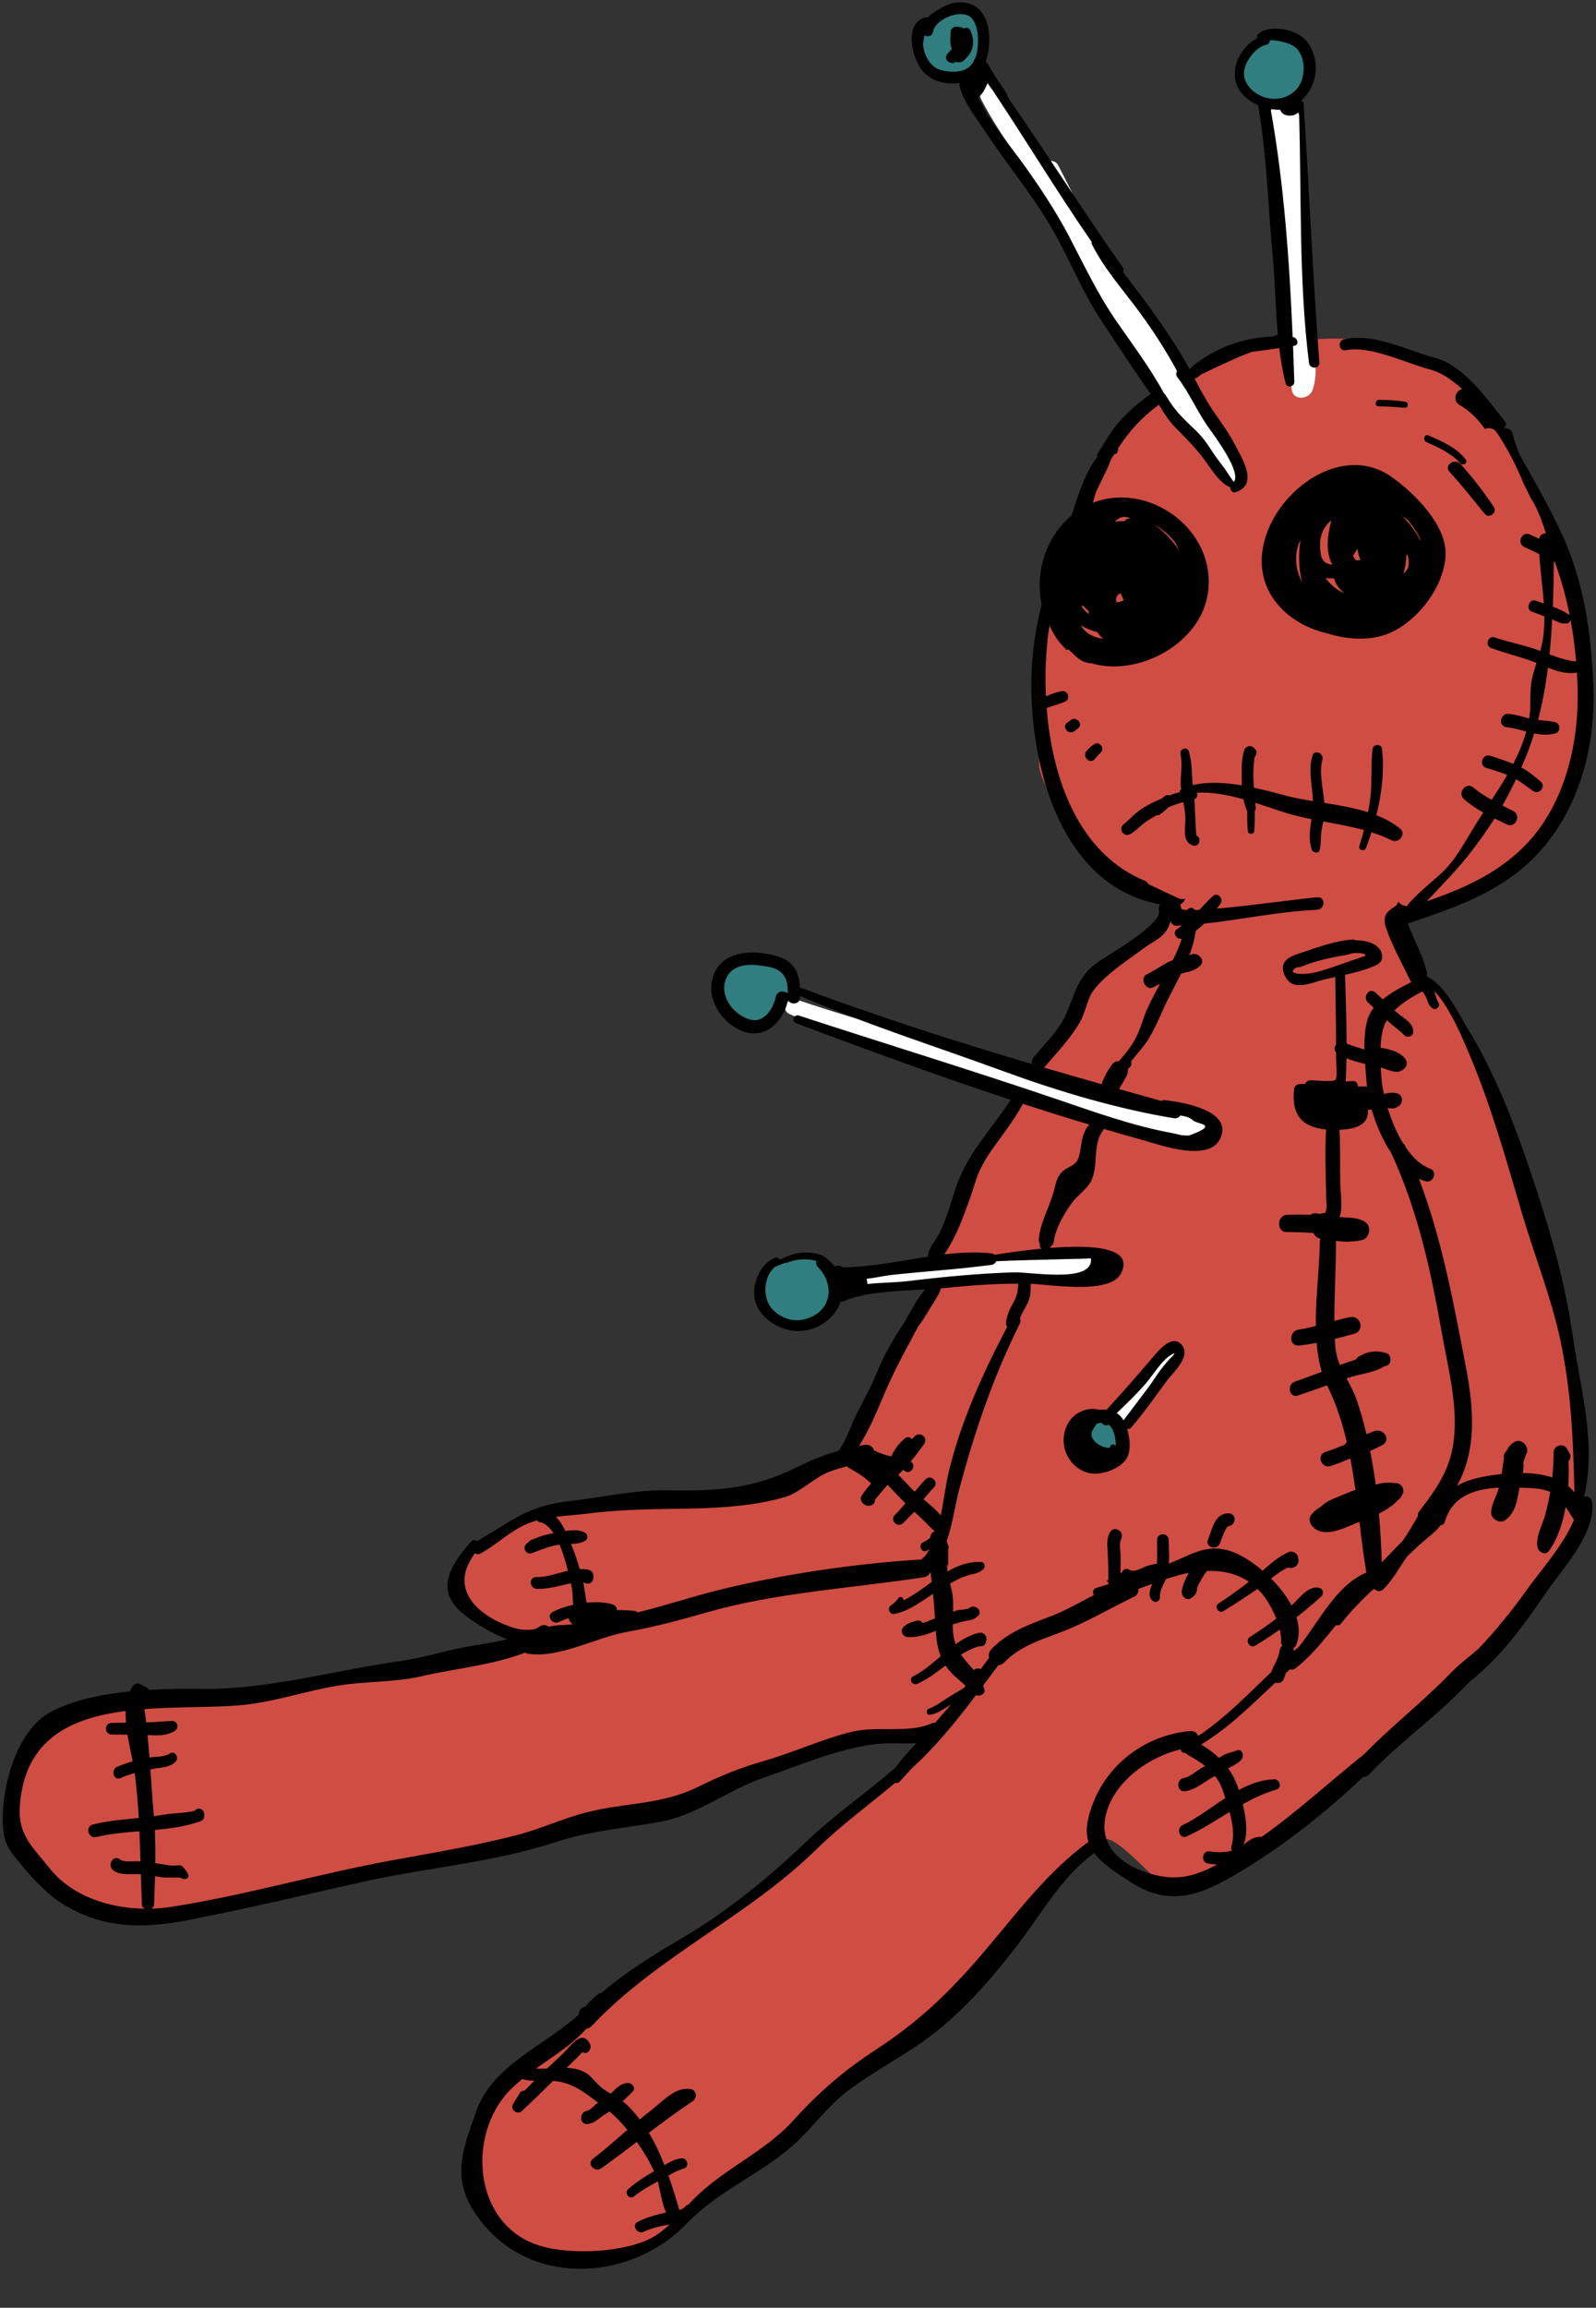 <?xml version="1.0" encoding="UTF-8"?><svg xmlns="http://www.w3.org/2000/svg" xmlns:xlink="http://www.w3.org/1999/xlink" height="509.1" preserveAspectRatio="xMidYMid meet" version="1.0" viewBox="-0.6 -0.5 352.3 509.1" width="352.3" zoomAndPan="magnify"><rect x="-0.6" y="-0.5" width="352.3" height="509.1" fill="#333333" stroke="none"/><g id="change1_1"><path d="M116.375,360.927c-3.594-0.662-13.807-5.863-13.807-5.863l-1.702-6.715 c0,0,3.31-6.998,4.634-7.755c1.324-0.757,13.807-8.133,13.807-8.133s20.711-2.837,23.17-3.026 c2.459-0.189,26.953-0.284,29.033-1.419s16.266-8.606,16.266-8.606l15.784-35.473l4.825-12.946l20.365-37.157 l8.932-13.041l9.468-9.646l11.433-12.326c0,0-8.753-3.037-12.147-5.181s-17.685-19.471-17.685-25.545 s2.858-38.943,2.858-38.943l8.932-26.438c0,0,18.221-21.794,25.009-23.938s26.002-5.992,33.919-4.062 c7.918,1.93,19.761,6.027,19.761,6.027l12.3,13.225l12.442,27.415c0,0,6.252,27.421,5.716,32.869 c-0.536,5.449-3.077,18.264-6.074,24.027c-7.688,14.781-31.708,23.134-35.728,23.669 c-4.019,0.536,5.27,14.38,5.27,14.38l2.787,1.708c0,0,6.413,5.259,11.594,20.622s17.685,53.413,17.685,53.413 l3.216,40.372c0,0-10.361,25.188-27.51,39.122c-17.149,13.934-48.054,38.764-48.054,38.764 s-12.147,6.61-15.184,5.895c-3.037-0.715-13.465-14.693-15.72-10.182c-0.536,1.072-16.435,16.077-16.435,16.077 s-20.901,26.796-26.796,28.939c-5.895,2.144-31.976,25.724-31.976,25.724l-19.538,13.428 c0,0-14.403,18.37-38.877-0.03l-4.823-14.112l8.217-18.042l35.728-29.118l28.939-19.293 c0,0,29.654-28.225,28.939-28.225s-23.223,3.394-23.223,3.394l-38.407,15.363l-49.84,10.54l-49.661,10.004 l-18.042,1.965c0,0-18.578-8.932-21.437-13.934s-3.394-12.862-3.037-13.755s9.646-15.72,9.646-15.72 s14.291-4.823,14.827-4.823s33.048-1.965,33.048-1.965l42.694-7.324L116.375,360.927z" fill="#D04D43"/></g><g id="change2_1"><path d="M287.759,18.161c-2.149,4.724-9.215,5.778-12.486,1.644c-0.629-0.794-0.984-1.648-1.122-2.503 c-0.653-1.517-0.786-3.294-0.12-4.984c1.521-3.857,5.37-4.916,8.655-3.519c0.301,0.021,0.611,0.087,0.926,0.212 c0.013,0.005,0.023,0.015,0.036,0.02c1.009,0.234,2.001,0.964,2.739,1.893 C288.041,13.005,288.905,15.641,287.759,18.161z M215.674,6.311c-0.435-2.196-1.961-3.868-4.25-4.344 c-1.409-0.292-2.596,0.116-3.646,0.841c-0.289,0.013-0.574,0.075-0.826,0.245c-1.722,1.162-3.442,2.414-5.218,3.496 c-1.747,1.064-0.332,3.606,1.345,3.225c-0.052,1.18,0.285,2.382,1.045,3.539c1.112,1.692,3.238,2.977,5.091,2.088 c0.199,0.195,0.423,0.369,0.686,0.495c2.079,1.003,3.874-0.74,4.789-2.775c0.59-0.97,1.082-2.04,1.336-3.138 C216.314,8.733,216.204,7.4,215.674,6.311z M173.756,215.172c-0.781-2.13-2.849-3.265-5-3.589 c-4.151-0.624-10.293,0.382-9.818,5.867c0.03,0.352,0.145,0.736,0.333,1.074 c0.161,0.871,0.519,1.714,1.005,2.381c2.962,4.064,8.347,5.346,11.781,0.947 C173.318,220.237,174.493,217.181,173.756,215.172z M181.286,278.606c-1.507-1.707-3.465-1.81-5.59-1.348 c-0.559,0.121-1.046,0.283-1.507,0.508c-0.393,0.091-0.771,0.227-1.136,0.393 c-0.709-0.295-1.591-0.227-2.308,0.495c-3.062,3.088-4.357,6.83-1.303,10.563 c1.107,1.354,2.795,2.117,4.492,2.39c2.367,0.381,4.72-0.94,6.509-2.438 C183.939,286.243,184.355,282.081,181.286,278.606z M245.966,315.37c-0.546-1.982-2.541-4.665-4.902-3.649 c-0.719,0.309-1.178,0.831-1.467,1.441c-1.32,0.928-1.63,2.721-1.009,4.123c0.146,0.465,0.368,0.862,0.668,1.179 c0.095,0.153,0.201,0.307,0.308,0.424c0.348,0.384,0.804,0.651,1.288,0.829c0.728,0.269,1.575,0.337,2.337,0.188 c0.578-0.113,1.08-0.35,1.506-0.666c0.106-0.07,0.193-0.154,0.285-0.245 C245.928,318.116,246.35,316.765,245.966,315.37z" fill="#307E7F"/></g><g id="change3_1"><path d="M289.12,85.568c-0.716,2.02-4.219,2.45-4.58-0.088c-0.753-5.293-0.778-10.442-0.717-15.658 c-0.53-3.883-1.01-7.737-1.312-11.703c-0.317-4.154-0.104-8.211,0.126-12.263 c-0.1-1.235-0.184-2.487-0.25-3.764c-0.51-0.171-0.945-0.555-1.127-1.27 c-0.874-3.434-5.876-16.624,0.707-18.181c4.43-1.048,4.697,3.715,5.124,7.077 c0.673,5.3,0.036,10.556-0.339,15.835c0.519,3.585,1.018,7.187,1.347,10.771 c0.464,5.047,0.26,10.035,0.22,15.021C289.208,76.07,290.684,81.158,289.12,85.568z M273.502,103.83 c-0.049-0.152-0.096-0.306-0.162-0.452c-0.128-0.282-0.292-0.544-0.445-0.813c-0.033-0.057-0.083-0.097-0.119-0.151 c0.511-0.623,0.701-1.468,0.227-2.386c-5.69-11.014-15.938-24.044-23.796-35.176 c-4.336-6.144-7.306-13.121-11.442-19.36c-1.552-3.195-3.124-6.377-4.778-9.511 c-0.44-0.834-1.224-1.08-1.994-0.954c-1.359-2.026-2.824-3.983-4.274-5.9 c-2.769-3.662-4.968-8.791-8.488-11.824c-0.319-0.429-0.803-0.749-1.463-0.823 c-0.06-0.007-0.12-0.013-0.179-0.02c-2.27-0.254-2.534,2.725-1.098,3.816 c0.102,0.077,0.195,0.175,0.292,0.263c-0.011,0.257,0.02,0.522,0.162,0.793 c3.601,6.894,8.032,12.952,12.64,19.081c0.761,1.972,1.722,3.776,2.918,5.633c1.327,2.061,2.565,4.168,3.814,6.269 c3.476,7.261,7.338,14.419,11.533,20.936c3.144,4.884,6.091,9.986,9.496,14.678 c2.426,3.343,6.794,6.628,9.722,10.207c0.887,1.41,1.724,2.771,2.498,4.067c0.078,0.162,0.165,0.308,0.264,0.435 c0.058,0.097,0.127,0.206,0.184,0.303c0.015-0.012,0.029-0.024,0.044-0.036c0.032,0.029,0.068,0.049,0.101,0.076 c-0.091,0.399-0.096,0.816,0.091,1.198c0.284,0.578,0.426,1.189,0.741,1.741c0.71,1.243,2.426,1.448,3.353,0.332 C273.88,105.602,273.925,104.564,273.502,103.83z M266.16,247.399c-2.907-2.401-9.875-2.948-13.45-3.664 c-6.957-1.393-13.258-3.181-19.98-5.514c-3.441-1.194-7.003-2.263-10.58-3.345 c-1.057-0.387-2.122-0.756-3.177-1.147c-4.022-1.491-8.092-2.824-12.183-4.092 c-2.051-0.849-4.068-1.753-6.002-2.788c-0.853-0.457-1.809-0.273-2.537,0.222 c-7.687-2.252-15.393-4.439-22.959-7.057c-2.114-0.732-3.737,2.26-1.577,3.215 c7.24,3.2,14.768,4.797,22.31,7.067c0.925,0.279,1.844,0.581,2.767,0.87c3.505,2.361,8.731,3.656,12.563,5.165 c5.312,2.092,10.976,3.217,16.439,4.803c6.333,1.839,12.172,4.111,18.524,5.545 c2.727,1.084,5.51,2.17,8.315,2.768c3.256,0.694,6.636,0.22,9.881,0.917 C266.103,250.706,267.575,248.568,266.16,247.399z M239.585,276.567c-18.034-0.058-36.711,0.02-54.305,4.707 c-1.442,0.384-1.647,2.703-0.048,3.044c0.103,0.022,0.207,0.044,0.311,0.066c0.382,0.082,0.712,0.019,0.986-0.124 c18.063-2.747,35.194-3.645,53.414-2.86C243.018,281.535,242.727,276.577,239.585,276.567z M258.57,297.224 c-1.835-0.187-2.332,0.765-3.395,2.084c-1.139,1.413-2.314,2.648-3.28,4.202c-1.019,1.639-1.856,3.175-3.268,4.512 c-1.091,1.033-2.331,1.909-3.212,3.139c-1.281,1.788,1.494,3.797,2.989,2.307c1.788-1.783,3.79-3.133,5.236-5.282 c0.694-1.031,1.193-2.165,1.863-3.209c0.67-1.045,1.478-1.942,2.24-2.918c0.189-0.242,1.393-1.84,1.017-1.705 C260.172,299.845,260.27,297.397,258.57,297.224z" fill="#FFF"/></g><g id="change4_1"><path d="M303.706,89.148c-0.935,0.009-0.788-1.453,0.144-1.45c1.93,0.006,3.866,0.141,5.776,0.426 c0.745,0.111,0.665,1.372-0.089,1.324C307.59,89.325,305.66,89.128,303.706,89.148z M314.721,95.543 c-0.907-0.403-1.348,1.08-0.449,1.48c2.747,1.221,5.441,2.456,7.516,4.693c0.613,0.661,1.707-0.12,1.137-0.863 C320.878,98.183,317.716,96.874,314.721,95.543z M319.355,103.571c2.76,2.976,5.233,6.202,7.823,9.325 c0.904,1.09,2.782-0.33,1.994-1.516c-2.23-3.358-4.678-6.536-7.387-9.524 C320.509,100.448,318.063,102.179,319.355,103.571z M212.12,5.807c-0.244-0.272-0.614-0.367-0.982-0.33 c-0.758-0.32-1.876,0.083-1.902,1.175c-0.009,0.402-0.035,0.807-0.053,1.212c-0.02,0.35-0.022,0.709,0.009,1.067 c0.007,0.083,0.023,0.165,0.034,0.248c0.026,0.207,0.063,0.407,0.111,0.604c0,0,0,0.001,0,0.001 c0,0,0.001,0.001,0.001,0.001c0.043,0.174,0.091,0.343,0.152,0.503c-0.007,0.01-0.017,0.026-0.022,0.032 c-0.341,0.43-0.747,0.764-1.052,1.234c-0.752,1.157,0.771,2.231,1.8,1.704c0.061-0.032,0.123-0.089,0.185-0.128 c0.121,0.058,0.261,0.098,0.421,0.111c0.765,0.064,1.231-0.202,1.522-0.626c2.007-1.64,2.367-4.22,1.149-6.573 C213.246,5.564,212.544,5.521,212.12,5.807z M300.945,186.541c0.427-1.123,0.82-2.274,1.193-3.437 c1.529,0.486,3.024,1.053,4.455,1.77c1.553,0.778,3.325-1.398,1.864-2.581c-1.568-1.269-3.346-2.211-5.24-2.959 c1.201-4.795,1.788-9.779,1.244-14.635c-0.136-1.208-1.96-1.079-2.091,0.078 c-0.379,3.347-0.076,6.748-0.42,10.113c-0.131,1.279-0.335,2.54-0.569,3.794 c-3.065-0.976-6.366-1.542-9.634-2.059c-0.294-3.12-1.221-6.75-0.446-9.504c0.407-1.449-1.752-2.388-2.198-0.91 c-0.965,3.193-0.001,6.702,0.118,10.01c-2.111-0.345-4.173-0.719-6.102-1.233c-2.139-0.571-4.498-1.203-6.934-1.726 c-0.05-0.857-0.091-1.711-0.14-2.564c0.017-1.452,0.094-2.888,0.31-4.236c0.435-0.43,0.62-1.136,0.123-1.663 c-0.102-0.108-0.203-0.215-0.305-0.323c-0.658-0.697-1.798-0.394-2.099,0.487 c-0.707,2.071-0.584,4.285-0.577,6.447c0.001,0.457,0.016,0.899,0.032,1.341c-3.684-0.618-7.446-0.843-10.866-0.053 c-0.206-2.488-0.102-5.004-0.827-7.411c-0.368-1.224-2.151-0.6-1.865,0.614c0.573,2.425-0.116,4.85,0.102,7.299 c0.012,0.134,0.04,0.261,0.055,0.394c-0.203,0.184-0.324,0.421-0.308,0.672c-0.794,0.179-1.569,0.427-2.334,0.705 c-0.334-0.133-0.724-0.109-1.097,0.23c-0.168,0.153-0.343,0.29-0.514,0.435c-0.312,0.145-0.627,0.284-0.932,0.444 c-0.105,0.018-0.21,0.038-0.309,0.086c-1.456,0.694-2.92,1.466-4.189,2.471c-1.05,0.832-1.917,1.863-2.989,2.67 c-1.298,1.076,0.003,3.024,1.482,2.171c1.102-0.635,1.923-1.512,2.898-2.31c0.872-0.713,1.876-1.264,2.862-1.836 c0.274,0.048,0.57-0.008,0.858-0.231c0.651-0.506,1.27-1.024,1.865-1.58c1.036-0.418,2.099-0.78,3.181-1.073 c0.253,1.294,0.486,2.593,0.459,3.993c-0.038,1.955-0.705,4.93,1.771,5.584c1.292,0.341,1.88-1.638,0.71-2.189 c-0.183-0.086-0.362-5.989-0.48-8.027c0.613-0.264,0.767-0.925,0.505-1.417c3.189-0.263,6.814,0.45,10.319,1.433 c0.164,0.788,0.374,1.573,0.71,2.364c0.03,0.071,0.078,0.116,0.118,0.173c-0.019,1.503,0.001,3,0.129,4.475 c0.07,0.801,1.349,0.8,1.416-0.009c0.121-1.472,0.139-2.964,0.12-4.462c0.177-0.209,0.277-0.48,0.211-0.809 c-0.062-0.307-0.092-0.65-0.146-0.969c2.519,0.794,4.899,1.641,6.912,2.26c1.802,0.554,3.663,0.979,5.546,1.361 c-0.333,2.21-0.699,4.367,0.039,6.662c0.25,0.777,1.544,1.059,1.776,0.087c0.346-1.454,0.172-2.87,0.402-4.338 c0.104-0.662,0.253-1.285,0.389-1.908c3.017,0.561,6.052,1.098,8.979,1.898c-0.311,1.165-0.645,2.325-1.025,3.477 C299.151,187.045,300.595,187.463,300.945,186.541z M306.61,104.736c4.918,3.48,11.966,10.444,11.883,16.919 c-0.092,7.242-6.535,15.466-13.181,17.819c-3.828,1.355-8.611,1.146-12.958-0.27 c-4.677-1.056-8.981-3.569-11.749-7.454C270.299,117.285,291.853,94.292,306.61,104.736z M286.832,127.982 c-0.749-2.896-0.852-6.29-0.356-9.378C285.069,121.299,285.173,124.846,286.832,127.982z M293.459,124.031 c0.001-0.02-0.002-0.04-0.001-0.06c-1.505-2.758-1.005-6.469-0.231-9.433c0.012-0.046,0.028-0.102,0.04-0.149 c-0.049,0.004-0.094,0.013-0.143,0.018c-1.522,1.356-2.419,3.129-2.334,5.608 C290.864,122.167,291.126,123.918,293.459,124.031z M296.153,130.389c-0.556-0.445-1.054-0.973-1.477-1.59 c-0.371-0.542-0.627-1.133-0.827-1.743c-0.628,0.05-1.251,0.057-1.863-0.047 C293.089,128.453,294.519,129.703,296.153,130.389z M309.998,121.741c-0.045,0.086-0.095,0.169-0.146,0.25 c-0.039,1.393-0.295,2.773-0.667,4.119c0.222-0.214,0.429-0.434,0.6-0.661c0.179-0.237,0.312-0.484,0.44-0.731 C310.481,123.664,310.368,122.663,309.998,121.741z M308.858,113.333c1.317,1.188,2.439,2.642,3.276,3.976 c0.251,0.401,0.473,0.817,0.665,1.244c0.064,0.044,0.149,0.075,0.21,0.121c-0.332-0.786-0.711-1.554-1.198-2.266 c-0.484-0.709-1.067-1.471-1.703-2.239C309.714,113.863,309.288,113.595,308.858,113.333z M298.061,122.065 c0.142,0.351,0.342,0.644,0.525,0.954c0.18,0.041,0.368,0.062,0.553,0.089c0.191-0.037,0.386-0.061,0.579-0.092 c-0.374-0.8-0.582-1.637-0.638-2.47C298.75,121.02,298.413,121.519,298.061,122.065z M266.053,339.113 c-0.684,1.637,1.837,2.535,2.567,0.95c0.341-0.74,0.565-1.527,0.89-2.273c0.189-0.435,0.732-1.564,1.042-1.598 c1.785-0.193,1.88-2.885,0-2.855C267.485,333.386,266.981,336.891,266.053,339.113z M350.844,330.892 c0.791,7.026-6.657,14.766-10.36,20.206c-5.039,7.403-9.789,13.884-16.555,19.285 c-1.087,1.11-2.203,2.226-3.382,3.37c-6.13,5.95-12.981,10.858-18.868,17.125 c-0.421,0.448-0.915,0.631-1.396,0.63c-7.958,7.576-17.021,14.734-26.095,20.274 c-8.752,5.344-15.966,8.905-25.267,2.889c-3.658-2.367-6.41-4.24-8.019-6.414 c-7.76,5.992-11.354,13.162-17.38,20.948c-5.838,7.544-12.717,15.32-20.614,20.825 c-5.272,3.676-10.99,6.676-16.143,10.539c-4.75,3.561-7.884,8.244-12.224,12.113 c-7.292,6.5-16.579,10.072-23.457,17.252c-11.95,12.475-33.563,14.332-45.172,0.006 c-7.103-8.765-4.941-14.871-1.34-24.832c3.668-10.146,14.944-14.209,22.598-21.207 c-0.088-0.759,0.498-1.663,1.385-1.711c0.856-0.986,1.767-1.919,2.803-2.734c0.26-0.237,0.559-0.344,0.852-0.354 c5.38-4.604,11.165-8.18,17.492-11.917c10.348-6.112,19.203-13.314,27.842-21.566 c6.127-5.852,13.17-10.64,19.528-16.217c1.395-1.909,2.993-3.647,4.619-5.366 c-2.819,0.169-5.767-0.106-8.476,0.162c-8.216,0.813-17.507,4.804-25.382,7.52 c-7.674,2.647-14.476,8.131-22.51,9.625c-8.057,1.498-15.481,1.968-23.334,4.543 c-13.933,4.569-28.634,5.613-42.86,8.825c-12.747,2.878-25.41,5.86-38.261,8.365 c-10.212,1.99-19.158,1.927-28.277-3.982c-3.523-2.283-7.925-7.338-10.286-10.448 c-1.486-1.956-2.043-3.431-2.233-5.936c-0.631-8.32,2.837-21.605,10.68-25.645 c4.931-2.54,11.085-3.812,17.3-4.444c0.163-0.371,0.348-0.734,0.562-1.084c0.291-0.474,1.066-0.815,1.6-0.562 c0.445,0.211,0.889,0.422,1.334,0.633c0.348,0.165,0.547,0.409,0.657,0.675c4.104-0.243,8.126-0.267,11.713-0.217 c14.601,0.203,29.546-4.147,44.028-6.162c4.342-0.604,8.766-1.997,13.145-2.869 c3.168-0.631,6.826-1.075,10.286-1.912c-3.8-1.418-8.638-4.394-10.956-6.745 c-4.908-4.976-0.811-10.52,2.96-14.775c0.425-0.479,0.951-0.413,1.331-0.113c8.422-4.941,11.256-7.835,20.692-8.887 c7.12-0.794,14.167-2.484,21.365-2.353c10.824,0.197,19.028-0.247,28.789-5.206 c2.809-1.427,5.844-2.596,8.938-3.495c1.731-2.26,2.57-5.242,3.816-7.76c1.562-3.156,3.298-6.157,4.619-9.43 c1.594-3.951,3.807-7.768,6.234-11.337c0.783-1.488,1.654-2.929,2.504-4.383c0.557-0.954,1.272-1.802,1.894-2.704 c-6.039,0.334-13.647,0.635-17.966,2.626c-0.237,0.109-0.455,0.119-0.66,0.092 c-0.043,0.13-0.07,0.263-0.122,0.391c-1.488,3.714-5.224,6.061-9.22,6.096c-3.638,0.032-8.037-2.487-9.315-6.042 c-1.302-3.622,0.679-8.766,4.226-10.129c0.494-0.19,0.867,0.079,0.984,0.442 c1.828-0.892,3.65-1.632,5.849-1.609c1.863,0.019,3.784,0.398,4.944,1.688c0.518,0.406,0.955,0.886,1.35,1.395 c0.412-0.235,0.946-0.278,1.546,0.057c0.054,0.03,0.087,0.086,0.137,0.122c6.321-0.009,12.623-1.393,18.927-2.358 c-0.007-0.107-0.023-0.21-0.005-0.324c0.314-1.907,1.752-3.237,2.589-4.941c1.349-2.748,2.417-6.338,3.333-9.254 c2.548-8.111,7.789-13.101,12.342-20.061c-15.936-5.24-31.726-11.013-47.395-16.928 c-1.081-0.408-0.445-2.021,0.641-1.666c18.997,6.208,38.132,12.063,57.075,18.498 c8.156,2.771,16.752,5.87,25.267,7.415c1.031,0.187,2.932,0.865,3.948,0.49c6.689-2.467,1.631-2.369,0.687-3.297 c-0.649-0.638-1.673-0.884-2.784-1.07c-0.268,0.434-0.758,0.724-1.447,0.61 c-12.473-2.063-25.452-5.926-37.31-10.264c-15.179-5.553-30.371-10.36-45.215-16.704 c-0.001,0.166-0.003,0.334-0.004,0.498c-0.004,1.326-1.988,1.501-2.538,0.548c-0.045,0.064-0.097,0.123-0.155,0.181 c-1.089,4.491-4.919,8.375-9.859,6.578c-4.305-1.566-7.818-6.491-6.856-11.159c1.162-5.642,6.748-6.825,11.656-6.009 c2.452,0.408,4.92,0.901,6.474,3.055c0.945,1.309,1.198,2.844,1.262,4.403 c16.959,6.354,34.045,11.838,51.304,16.942c-0.158-0.474-0.124-1.012,0.294-1.503 c2.032-2.381,4.581-5.007,6.224-7.681c1.812-2.949,2.527-6.843,4.431-9.665c1.478-2.192,1.993-2.461,3.898-3.901 c1.27-0.96,14.117-8.14,13.098-11.192c-0.147-0.441,0.027-0.95,0.354-1.296 c-20.282-3.58-27.751-26.678-28.442-45.431c-0.274-7.434,0.541-14.127,2.227-20.742 c-1.521-7.112,0.943-14.927,6.625-19.641c1.404-4.523,3.101-9.749,5.748-13.012 c-0.076-0.08-0.145-0.169-0.231-0.234c0.774-1.291,1.576-2.567,2.364-3.841c2.485-4.017,5.771-6.987,9.572-9.705 c-3.715-5.173-7.161-10.562-10.699-15.841c-4.257-6.352-6.962-13.275-10.701-19.923 c-4.454-7.92-10.377-14.802-15.308-22.38c-1.673-2.572-5.233-7.008-5.57-10.461 c-2.834,0.474-5.984-0.354-7.921-2.456c-2.519-2.733-4.467-10.777,0.548-12.033 c0.14-0.035,0.279-0.025,0.414,0.003c0.722-0.699,1.637-1.257,2.525-1.804c2.197-1.355,4.555-2.016,7.094-1.05 c4.338,1.651,4.659,8.461,3.189,12.565c1.004,1.314,1.698,2.804,2.632,4.172c0.894,1.31,1.919,2.523,2.44,4.044 c0.004,0.01,0.001,0.02,0.004,0.03c8.553,12.275,16.509,24.925,25.139,37.157c0.273,0.387,0.26,0.779,0.111,1.11 c5.286,6.898,10.484,13.774,14.687,21.412c0.075-0.144,0.177-0.281,0.323-0.402 c5.253-4.364,11.52-6.612,18.206-6.796c0.164-0.098,0.337-0.187,0.495-0.292c0.176-0.117,0.344-0.075,0.463,0.027 c-0.534-5.857-0.624-11.845-1.157-17.527c-1.026-10.94-1.29-22.394-3.224-33.194 c-0.004-0.02,0.004-0.034,0.001-0.054c-1.902-0.85-3.546-2.175-4.389-3.779 c-2.043-3.886,0.341-9.104,4.211-10.965c-0.095-0.282-0.075-0.607,0.121-0.833 c1.325-1.531,4.341-1.458,6.205-1.068c2.033,0.425,4.118,1.553,5.185,3.365c2.446,4.155,1.618,9.215-1.814,12.27 c0.027,0.043,0.042,0.089,0.064,0.134c0.232,0.012,0.453,0.136,0.473,0.442c1.22,19.052,2.021,38.123,3.469,57.159 c0.113,1.484-2.107,1.562-2.288,0.115c-2.283-18.279-1.62-37.037-2.2-55.451 c-0.581,0.703-1.486,1.072-2.572,0.875c-0.726-0.131-1.353-0.563-1.603-1.273c-0.686,0.035-1.39-0.035-2.092-0.152 c2.922,16.213,4.167,33.567,4.865,50.328c0.026,0.003,0.052,0.002,0.078,0.004 c0.972,0.1,1.478,1.695,0.303,1.892c-0.099,0.017-0.197,0.03-0.296,0.046c0.105,2.656,0.198,5.297,0.282,7.912 c0.035,1.081-1.63,1.45-1.913,0.355c-0.653-2.528-1.083-5.144-1.403-7.797 c-2.035,0.305-4.071,0.591-6.108,0.84c-1.155,0.447-2.308,0.878-3.381,1.367 c-2.058,0.939-4.142,1.852-6.173,2.842c-0.546,0.266-0.935,0.493-1.389,0.621 c-0.324,0.254-0.647,0.508-0.966,0.764c-0.243,0.196-0.485,0.25-0.716,0.248 c0.291,0.563,0.603,1.109,0.882,1.681c0.004,0.009,0.003,0.018,0.007,0.027c0.792,1.406,1.56,2.832,2.402,4.166 c1.826,2.896,4.029,5.585,5.592,8.641c1.587,3.104,5.375,8.835,0.247,10.566 c-0.794,0.268-1.233-0.404-1.199-1.07c-2.252-0.712-4.354-4.194-5.529-5.8c-2.062-2.821-4.175-4.89-6.599-7.36 c-1.431-1.458-2.479-3.094-3.495-4.787c-0.068-0.09-0.134-0.182-0.202-0.272 c-0.036,0.049-0.064,0.104-0.115,0.142c-3.74,2.784-6.349,5.674-8.817,9.429 c0.013,0.113,0.012,0.232-0.022,0.364c-0.043,0.168-0.086,0.335-0.129,0.502c-0.083,0.324-0.401,0.488-0.718,0.494 c-0.014,0.023-0.028,0.043-0.042,0.066c-0.222,0.361-0.454,0.723-0.682,1.083c-0.748,2.276-3.105,6.49-3.394,7.418 c-0.222,0.711-0.407,1.427-0.581,2.145c12.169-4.778,27.288,5.806,25.378,19.83 c-1.53,11.24-15.304,18.538-25.543,15.636c-0.013-0.016-0.03-0.03-0.044-0.047 c-0.493,0.001-1.02-0.086-1.591-0.283c-1.532-0.528-2.436-1.738-3.557-2.752 c-0.217-0.011-0.43,0.002-0.629,0.051c-0.035-0.083-0.055-0.162-0.092-0.246 c-1.409-1.327-2.603-3.014-3.499-5.092c-0.239,1.234-0.44,2.485-0.559,3.772 c-0.347,3.769-0.449,7.775-0.261,11.838c1.141-0.498,2.359-0.962,3.542-1.144c1.345-0.207,1.956,1.748,0.695,2.298 c-1.312,0.573-2.734,0.887-4.07,1.425c1.245,16.04,7.3,32.388,22.008,38.252 c0.176,0.318,0.449,0.592,0.843,0.781c2.032,0.976,4.085,1.901,6.118,2.876c0.588,0.282,1.135,0.295,1.611,0.141 c-0.143,0.551-0.585,1.028-1.132,1.291c0.137,0.224,0.231,0.482,0.206,0.804c-0.011,0.236,0.484,0.363,1.335,0.413 c0.416-0.59,1.351-0.664,1.717,0.012c0.302-0.008,0.645-0.026,0.982-0.042c0.979-1.03,1.948-2.076,3.018-3.054 c1.04-0.952,2.413,0.606,1.679,1.658c-0.26,0.373-0.529,0.747-0.806,1.12c8.248-0.732,20.252-2.436,22.29-2.504 c1.787-0.06,1.55,2.681-0.204,2.758c-8.386,0.368-16.578,2.16-24.904,3.052 c-0.59,0.586-1.219,1.125-1.876,1.62c-0.224,1.822-0.731,3.614-1.405,5.37 c0.068-0.035,0.144-0.05,0.21-0.089c1.499-0.874,3.599,1.087,2.164,2.418c-1.279,1.186-2.686,1.299-4.162,1.695 c-0.915,1.843-1.895,3.64-2.776,5.377c-1.529,3.014-2.675,6.227-4.454,9.109 c-1.021,1.654-2.52,3.201-3.812,4.851c0.146,0.458,0.089,0.996-0.31,1.347c-0.158,0.139-0.304,0.299-0.446,0.47 c0.063,0.419,0.033,0.866-0.211,1.323c-0.523,1.029-1.109,2.022-1.717,3.003c3.112,0.876,6.224,1.753,9.348,2.62 c0.206-0.13,0.455-0.202,0.736-0.172c3.843,0.41,15.013,2.226,12.335,8.328 c-2.452,5.585-13.421,1.502-17.211,0.459c-2.862-0.788-5.717-1.609-8.568-2.445 c-0.034,0.133-0.094,0.263-0.185,0.383c-2.41,3.171-0.868,7.908-2.691,11.289 c-0.841,1.56-3.039,3.095-4.151,4.634c-1.637,2.267-3.638,5.617-4.002,8.498c-0.071,0.562-0.346,0.938-0.705,1.162 c-0.027,0.102-0.072,0.2-0.142,0.289c9.559-0.749,18.794-0.135,15.611,5.738 c-2.485,4.585-15.575,2.33-19.898,2.169c0.008,0.065,0.038,0.116,0.038,0.186c0.006,1.39-0.051,2.715-0.647,3.994 c-0.565,1.213-1.316,2.26-1.746,3.487c0.163,0.303,0.217,0.672,0.028,1.05 c-5.967,11.933-9.965,23.78-13.413,36.602c-0.865,3.215-1.425,7.601-2.76,11.445 c0.081,0.34,0.196,0.666,0.324,0.987c0.051,0.043,0.08,0.101,0.126,0.148c-0.076,0.287-0.129,0.594-0.129,0.941 l0.005,3.207c-0.086-0.002-0.17,0.004-0.262-0.016c-0.008,0.455,0.054,0.943,0.123,1.433 c2.255-1.304,4.653-2.213,7.432-2.085c0.634,0.029,1.03,0.928,0.59,1.403c-1.188,1.283-2.099,1.072-3.713,1.588 c-1.266,0.405-2.534,1.065-3.763,1.771c0.251,0.999,0.498,1.952,0.582,2.708c0.128,1.15,0.112,2.317,0.075,3.487 c0.329-0.107,0.653-0.232,0.988-0.316c0.449-0.112,2.218-0.152,2.568-0.458c1.242-1.086,3.164,0.643,1.916,1.74 c-0.771,0.677-1.212,0.818-2.204,0.989c-1.178,0.202-2.251,0.512-3.331,0.873c0.005,0.979,0.057,1.952,0.242,2.91 c0.1,0.519,0.242,0.988,0.401,1.438c1.572-1.129,3.23-2.068,5.117-2.497c1.278-0.291,2.031,1.029,1.549,2.1 c-0.042,0.094-0.085,0.188-0.127,0.281c-0.223,0.495-0.801,0.67-1.291,0.544c-1.442,0.408-2.784,1.073-4.07,1.88 c0.849,1.255,1.875,2.291,2.814,3.393c0.435-0.373,1.039-0.428,1.56-0.225c0.61-0.826,1.219-1.651,1.829-2.48 c-0.166-0.626-0.049-1.329,0.525-1.921c3.502-3.607,7.826-5.26,12.448-6.983 c3.13-1.167,5.763-2.586,8.687-4.156c0.492-0.264,0.994-0.505,1.495-0.75c-0.375-0.551-0.299-1.362,0.565-1.622 c0.863-0.26,1.743-0.529,2.621-0.796c-0.002-0.155-0.003-0.311-0.005-0.467c-0.153-0.087-0.309-0.154-0.459-0.253 c0.154-0.079,0.3-0.17,0.454-0.25c-0.019-2.176-0.021-4.354-0.184-6.522c-0.103-1.369-0.17-2.718,0.532-3.948 c0.924-1.62,3.259-0.234,2.486,1.408c-0.525,1.116-0.151,2.671-0.133,3.862c0.019,1.243-0.008,2.49-0.041,3.737 c0.117-0.067,0.236-0.132,0.356-0.196c0.183-0.587,0.951-1.024,1.619-0.55c1.018,0.722,2.94-0.533,3.967-0.858 c0.701-0.222,1.409-0.386,2.123-0.527c0.11-1.697,0.011-3.422,0.025-5.21c0.013-1.641,2.513-1.643,2.546-0.003 c0.035,1.711,0.217,3.394,0.063,5.075c-0.002,0.054-0.003,0.107-0.005,0.161c1.063-0.429,2.112-0.875,3.138-1.347 c4.079-1.878,7.082-2.814,11.421-1.052c1.818,0.739,4.016,2.149,6.132,3.955c1.801-1.579,3.568-3.158,5.808-4.128 c0.725-0.314,1.86,0.297,1.989,1.083l0.102,0.623c0.212,1.298-1.264,2.175-2.24,1.712 c-1.32,0.547-2.583,1.484-3.784,2.44c1.779,1.783,3.379,3.821,4.497,5.941c0.259-0.252,0.529-0.477,0.782-0.741 c1.364-1.417,3.303-3.747,5.472-3.096c0.789,0.237,0.931,1.289,0.361,1.813c-1.794,1.648-3.637,3.173-5.519,4.64 c0.643,2.077,0.723,4.165-0.061,6.11c-0.129,0.319-0.358,0.526-0.62,0.675c0.072,0.192,0.105,0.413,0.081,0.669 c0.262-0.247,0.572-0.482,1.055-0.817c4.485-5.672,8.504-13.934,14.983-16.487 c-0.623-3.706-1.077-7.457-1.528-11.209c-0.407,0.161-0.812,0.322-1.208,0.486 c-2.54,1.054-6.671,3.047-9.041,0.641c-0.729-0.74-1.077-1.885-0.329-2.773 c0.583-0.692,1.319-1.26,2.134-1.751c1.079-1.142,2.641-1.655,4.093-2.282c1.179-0.508,2.314-0.968,3.464-1.367 c-0.32-2.33-0.688-4.645-1.127-6.941c-1.427,0.607-2.864,1.193-4.351,1.67c-2.015,0.645-3.213-2.408-1.188-3.08 c1.467-0.487,2.916-1.05,4.355-1.643c0.098-0.209,0.231-0.402,0.412-0.574c-0.999-4.245-2.337-8.395-4.306-12.369 c-0.022-0.044-0.037-0.091-0.059-0.135c-2.138,0.765-4.277,1.526-6.432,2.243c-1.921,0.639-2.549-2.39-0.684-3.047 c1.996-0.703,3.979-1.44,5.96-2.181c-0.617-2.012-0.969-4.161-1.157-6.38 c-1.292,0.243-2.586,0.456-3.884,0.585c-2.283,0.228-2.268-3.205-0.083-3.509 c1.292-0.18,2.548-0.476,3.796-0.8c-0.066-6.356,0.838-13.031,0.896-18.753c0.002-0.196,0.06-0.356,0.109-0.522 c-0.752-0.169-1.232-0.595-1.459-1.139c-0.098-0.043-0.198-0.082-0.295-0.126c-1.849-0.12-3.702-0.166-5.557-0.199 c-2.393,0.226-2.422-3.729,0.047-3.791c1.716-0.043,3.403-0.053,5.085-0.005c0.324-0.216,0.698-0.361,1.146-0.33 c0.295,0.02,0.574,0.089,0.861,0.133c0.116-0.028,0.238-0.038,0.354-0.069c1.472-0.4,0.753,0.223,1.069-0.665 c0.259-0.73,0.061-1.888,0.045-2.653c-0.108-4.97-0.287-9.919-0.054-14.892c0.002-0.046,0.026-0.074,0.032-0.117 c0.014-0.075,0.021-0.151,0.046-0.22c-5.015-0.446-7.811-2.857-7.108-9.039c0.063-0.552,0.716-0.973,1.224-0.977 c0.406-0.003,0.812-0.03,1.218-0.043c0.165-0.409,0.569-0.749,1.062-0.782c0.688-0.046,2.166,0.121,3.453,0.159 c0.35-0.03,0.714-0.032,1.093-0.011c0.431-0.03,0.79-0.095,0.996-0.224c0.611-0.383,0.198-3.565,0.216-4.982 c0.005-0.366-0.007-0.73-0.004-1.096c-0.451-0.517-0.383-1.226-0.007-1.726c0.002-4.977-0.111-9.937-0.18-14.916 c-0.876,0.191-1.74,0.379-2.562,0.579c-1.884,0.457-5.202,1.944-7.187,0.764c-1.156-0.687-2.124-2.72-1.715-4.047 c0.521-1.689,2.979-2.311,4.415-2.796c3.372-1.139,7.278-2.547,10.901-2.763c0.217-0.013,0.407,0.053,0.58,0.149 c2.641,0.001,5.545,0.885,5.896,3.235c0.218,1.46-0.702,2.03-1.868,2.526c-1.909,0.814-4.104,1.372-6.295,1.868 c0.139,5.086,0.341,10.126,0.349,15.18c1.298,0.489,2.61,0.92,3.935,1.306c-0.058-3.055,0.192-6.102,1.329-8.165 c0.189-0.342,0.438-0.686,0.725-1.03c-0.416-0.395-0.825-0.798-1.254-1.177c-1.308-1.156,0.258-3.397,1.578-2.236 c0.563,0.495,1.108,1.014,1.651,1.538c1.935-1.535,4.409-2.915,6.367-3.805c-0.151-0.149-0.29-0.324-0.399-0.556 c-1.751-3.739-4.007-7.667-5.277-11.575c-0.912-2.806,0.612-3.635,2.283-4.73c0.173-0.288,0.354-0.574,0.528-0.862 c0.407,0.637,1.205,1.031,1.956,0.901c0.051-0.172,0.139-0.343,0.286-0.504c2.204-2.42,4.295-4.121,6.694-6.228 c3.632-3.189,5.439-6.995,8.006-11.105c0.578-0.925,1.168-1.839,1.762-2.746 c-1.499-0.846-2.941-1.787-4.256-2.949c-1.588-1.402,0.471-3.941,2.092-2.554 c1.237,1.058,2.6,1.915,4.009,2.698c1.193-1.816,2.363-3.632,3.442-5.495c-1.507-0.618-3.088-1.085-4.631-1.559 c-1.726-0.53-0.88-3.184,0.841-2.667c1.732,0.52,3.441,1.107,5.112,1.796c1.166-2.258,2.167-4.611,2.883-7.141 c-1.432-0.375-2.869-0.794-4.362-0.963c-1.914-0.216-1.424-3.129,0.469-2.937c1.566,0.158,3.033,0.601,4.543,1.007 c0.476-2.864,0.009-5.786,0.586-8.618c0.249-1.22,0.631-2.426,1.023-3.638c-3.262-1.299-6.693-2.045-9.989-3.259 c-1.488-0.548-0.733-2.863,0.774-2.344c3.006,1.035,6.144,1.607,9.148,2.647c0.297,0.103,0.58,0.214,0.871,0.32 c0.273-0.959,0.517-1.928,0.655-2.929c0.218-1.587,0.274-3.156,0.258-4.718c-0.934-0.347-1.867-0.697-2.803-1.038 c-1.382-0.503-0.49-2.903,0.878-2.412c0.597,0.214,1.206,0.42,1.817,0.629c-0.247-3.639-0.796-7.245-0.995-10.886 c-1.084-0.542-2.177-1.067-3.29-1.562c-1.769-0.787-0.617-3.553,1.153-2.775 c0.702,0.309,1.406,0.625,2.108,0.948c0.129-0.835,0.784-1.201,1.493-1.155c-0.868-2.825-1.87-5.54-3.383-7.879 c-0.508-1.068-1.03-2.13-1.565-3.186c-1.535-3.776-3.431-7.487-5.822-11.104 c-0.727-1.1-1.814-1.274-2.709-0.91c-1.495-2.1-3.259-3.951-5.558-5.265 c-1.67-0.954-0.91-3.176,0.521-3.544c-2.195-1.977-4.52-3.612-6.97-4.265 c-5.42-1.444-13.408-5.409-18.674-4.28c-1.54,0.33-1.942-2.052-0.419-2.403 c6.53-1.506,13.98,2.452,20.145,4.096c6.299,1.679,11.486,9.1,15.412,14.072 c0.326,0.413,0.15,0.937-0.191,1.228c0.022,0.052,0.044,0.104,0.066,0.156c0.011,0.018,0.022,0.036,0.033,0.054 c0.756-0.043,1.546,0.338,1.782,1.289c0.159,0.64,0.329,1.256,0.494,1.881c0.026,0.037,0.069,0.049,0.086,0.097 c0.269,0.744,0.515,1.503,0.761,2.261c3.249,5.759,6.568,11.476,9.358,17.49 c5.012,10.801,6.587,21.856,7.094,33.672c0.529,12.331-2.547,25.151-10.244,34.835 c-7.989,10.052-19.096,13.827-30.73,17.756c0.131,0.391,0.34,0.867,0.631,1.535c0.39,0.899,0.782,1.796,1.188,2.689 c0.979,2.156,1.858,4.205,2.395,6.518c0.072,0.312,0.051,0.606-0.013,0.886c4.123,1.903,7.282,8.699,9.454,12.247 c6.365,10.401,11.098,23.543,14.866,35.11c3.444,10.571,6.324,20.899,7.896,31.88 c1.664,11.62,5.178,23.081,2.653,34.994c-0.056,0.265-0.198,0.455-0.37,0.599 C349.667,329.387,350.722,329.799,350.844,330.892z M342.174,133.342c1.198,0.456,2.368,0.974,3.435,1.654 c0.122,0.078,0.214,0.182,0.293,0.296c-0.794-4.03-1.882-7.994-3.317-11.858c-0.067-0.02-0.131-0.031-0.2-0.062 C342.361,126.66,342.308,129.993,342.174,133.342z M341.443,143.857c1.87,0.701,3.72,1.343,5.821,1.57 c0.016,0.002,0.028,0.011,0.044,0.013c-0.255-3.1-0.661-6.175-1.224-9.216c-0.079,0.374-0.329,0.7-0.773,0.784 c-1.244,0.233-2.201-0.416-3.285-0.893C341.887,138.698,341.712,141.284,341.443,143.857z M314.284,198.362 c7.7-2.708,15.038-5.801,21.18-11.767c9.039-8.78,12.434-22.403,12.185-34.677 c-0.027-1.36-0.086-2.716-0.165-4.069c-0.021,0.004-0.034,0.017-0.056,0.021 c-2.227,0.382-4.303-0.27-6.331-1.098c-0.507,3.917-1.197,7.792-2.192,11.559c1.262,0.138,2.515,0.175,3.768,0.486 c1.23,0.305,1.273,2.146,0.032,2.473c-1.608,0.424-3.136,0.299-4.646-0.003c-0.596,1.917-1.267,3.804-2.039,5.648 c-0.273,0.651-0.541,1.258-0.81,1.874c1.557,0.822,2.863,1.936,4.226,3.055c1.346,1.105-0.237,3.069-1.649,2.109 c-1.259-0.856-2.42-1.834-3.744-2.586c-0.96,2.049-1.937,3.96-3.003,5.816c0.793,0.4,1.588,0.796,2.375,1.204 c1.866,0.967,0.51,3.861-1.399,2.957c-0.908-0.43-1.814-0.86-2.711-1.301c-1.43,2.25-3.037,4.534-4.969,7.077 C321.25,191.201,317.731,194.696,314.284,198.362z M285.535,19.267c1.998-2.119,2.27-6.53,0.252-8.899 c-1.118-1.312-3.842-1.971-6.074-2.005c-0.017,0.458-0.278,0.924-0.846,1.036c-1.993,0.392-3.955,2.871-4.6,4.751 c-0.762,2.219,0.174,4.164,1.885,5.539C278.914,21.91,283.032,21.923,285.535,19.267z M213.403,3.096 c-2.257-1.463-7.551,0.593-8.064,3.464c-0.169,0.949-1.204,1.129-1.894,0.745c-0.158,0.869-0.292,1.763-0.278,1.983 c0.044,0.683,0.156,1.29,0.387,1.937c0.644,1.805,1.891,3.406,3.831,3.808c2.804,0.581,5.576,0.472,6.964-2.029 c0.008-0.183,0.084-0.346,0.212-0.474c0.08-0.181,0.174-0.335,0.241-0.538 C215.578,9.64,215.614,4.529,213.403,3.096z M256.31,86.222c0.461,0.466,0.746,1.036,1.187,1.722 c1.647,2.559,3.464,4.237,5.633,6.293c1.397,1.325,2.506,2.754,3.531,4.362c0.979,1.535,1.813,2.625,2.932,4.068 c0.463,0.597,1.387,2.167,2.142,3.143c1.839-2.059-4.367-10.323-5.465-11.855c-2.559-3.572-4.314-7.77-6.958-11.22 c-0.376-0.49-0.33-0.97-0.089-1.352c-2.405-4.47-5.112-8.674-8.154-12.836 c-3.597-4.922-7.889-9.657-10.624-15.122c-0.093-0.187-0.096-0.366-0.059-0.534 c-7.6-11.002-14.517-22.452-21.942-33.591c-0.248-0.334-0.504-0.662-0.74-1.004 c-0.105-0.152-0.197-0.314-0.295-0.471c-0.025,0.059-0.042,0.118-0.07,0.177c-0.407,0.841-0.794,1.797-1.451,2.473 c-0.172,0.177-0.373,0.305-0.578,0.422c0.614,1.163,1.228,2.326,1.875,3.47 c2.393,4.082,5.357,7.508,8.099,11.32c3.638,5.058,7.199,10.417,10.088,15.933 c3.345,6.385,6.309,12.716,10.422,18.674C249.416,75.539,253.273,80.627,256.31,86.222z M247.442,131.932 c-0.191-0.474-0.415-1.069-0.664-1.562c-0.985,0.352-1.157,1.158-0.923,2.009c0.4-0.037,0.789-0.113,1.152-0.248 C247.168,132.072,247.292,131.995,247.442,131.932z M254.182,115.258c1.835,1.229,3.461,2.883,4.79,4.669 c0.259,0.348,0.499,0.706,0.726,1.07c-0.268-0.675-0.599-1.325-0.987-1.947 C257.453,117.462,255.908,116.146,254.182,115.258z M245.494,114.631c0.673-0.157,1.365-0.204,2.066-0.129 c0.31-0.435,0.78-0.644,1.376-0.593C247.65,113.115,246.253,113.64,245.494,114.631z M238.056,133.204 c0.586,0.824,1.111,1.373,1.769,1.788c-0.083-0.271-0.16-0.545-0.232-0.821c-0.383-0.294-0.731-0.619-1.026-0.987 C238.397,133.193,238.225,133.21,238.056,133.204z M237.96,137.459c0.023,0.036,0.035,0.076,0.059,0.111 c1.161,1.776,2.887,2.576,4.902,2.858c-0.462-0.398-0.892-0.901-1.286-1.483 C240.324,138.613,239.078,138.117,237.96,137.459z M173.286,218.65c0.008-1.546-0.054-3.069-1.115-4.29 c-1.264-1.454-3.189-1.628-5.018-1.878c-2.726-0.374-6.039-0.128-7.39,2.703c-1.651,3.458,1,7.561,4.194,8.962 c3.722,1.633,6.048-1.676,6.74-4.926c0.118-0.554,0.841-1.069,1.401-0.981c0.153,0.024,0.306,0.048,0.459,0.073 C172.86,218.359,173.103,218.483,173.286,218.65z M246.379,233.607c0.103-0.116,0.199-0.222,0.305-0.342 c2.702-3.058,3.798-5.02,5.036-8.813c0.839-2.571,2.28-5.239,3.789-7.96c-0.537,0.301-1.079,0.591-1.641,0.836 c-1.673,0.729-2.939-2.131-1.307-2.905c1.66-0.787,3.143-1.86,4.759-2.721c0.309-0.165,0.638-0.274,0.97-0.379 c0.786-1.574,1.465-3.158,1.984-4.743c-1.133,0.21-2.167-1.231-1.116-2.077c0.218-0.175,0.45-0.319,0.673-0.484 c0.173-0.116,0.33-0.248,0.496-0.369c-0.432,0.03-0.863,0.064-1.297,0.08 c-0.446,0.016-0.985-0.385-1.134-0.795c-0.033-0.09-0.057-0.16-0.086-0.241c-0.167,0.46-0.321,0.942-0.498,1.311 c-1.171,2.431-3.305,3.112-5.22,4.526c-3.494,2.58-9.464,6.438-11.695,10.025 c-0.938,1.508-1.562,4.561-2.484,6.195c-2.071,3.672-5.235,6.98-7.958,10.17c-0.033,0.039-0.073,0.049-0.107,0.083 c4.243,1.245,8.499,2.468,12.765,3.678c0.019-0.131,0.053-0.262,0.102-0.395l-0.024-0.006 c0.518-1.354,1.207-2.616,2.065-3.785C245.192,233.807,245.792,233.577,246.379,233.607z M179.95,279.017 c-0.367-0.376-0.448-0.886-0.334-1.335c-1.297-0.43-2.886-0.412-4.019-0.287 c-1.977,0.217-3.571,0.941-5.323,1.647c-2.497,2.451-2.579,7.271-0.116,9.553c1.917,1.776,4.382,2.589,6.923,1.921 C182.881,288.992,183.886,283.051,179.95,279.017z M296.439,238.069c0.456-0.022,0.911-0.054,1.368-0.065v0.013 c0.1-0.004,0.219-0.015,0.311-0.016c0.686-0.006,1.012,0.582,1.012,1.176c0.453-0.007,0.907-0.011,1.36-0.019 c0.248-0.005,0.458,0.043,0.663,0.096c-0.017-0.171-0.044-0.355-0.056-0.519c-0.091-1.278-0.244-2.86-0.364-4.538 c-1.4-0.327-2.79-0.707-4.106-1.247C296.595,234.652,296.546,236.357,296.439,238.069z M297.008,211.654 c0.032-0.011,3.834-1.285,3.826-1.319c-0.156-0.669-1.778-0.66-3.08-0.526c-1.11,0.445-2.309,0.504-3.574,0.765 c-2.59,0.534-5.196,1.192-7.642,2.209c-0.28,0.116-0.544,0.11-0.792,0.056c-2.834,1.577,1.192,1.753,3.499,1.272 C291.844,213.569,294.487,212.522,297.008,211.654z M301.032,315.869c0.072-0.022,0.146-0.046,0.218-0.069 c0.623-0.239,1.246-0.473,1.869-0.725l0.021,0.069c1.82-0.419,3.293,2.094,1.424,3.116 c-0.891,0.487-1.804,0.913-2.729,1.315c0.484,2.452,0.912,4.936,1.245,7.448c1.303-0.405,2.632-0.623,3.987-0.349 c0.022,0.005,0.043,0.017,0.065,0.023c1.349-0.341,2.658,1.312,1.747,2.637c-0.014,0.021-0.033,0.037-0.048,0.059 c-0.107,0.291-0.283,0.573-0.596,0.814c-0.051,0.039-0.109,0.074-0.16,0.113 c-1.187,1.312-2.682,2.28-4.296,3.076c0.325,3.673,0.533,7.31,0.627,10.79c1.527-1.55,2.988-3.164,4.538-4.69 c0.035-0.048,0.067-0.099,0.102-0.147c1.263-1.686,2.231-3.571,3.348-5.344c-0.053-0.374,0.014-0.765,0.271-1.094 c5.511-7.049,8.136-11.74,7.84-20.914c-0.198-6.126-1.652-11.815-2.713-17.811 c-2.462-13.911-5.27-27.271-11.25-40.245c-0.01-0.021-0.006-0.041-0.015-0.062 c-1.953-2.912-3.417-6.395-4.344-9.617c-0.286,0.032-0.572,0.058-0.859,0.086 c0.302,2.768-1.878,4.222-6.156,4.386c-0.036,0.001-0.07,0.001-0.106,0.002c0.014,0.048,0,0.111,0.009,0.162 c0.003,0.028,0.019,0.045,0.02,0.074c0.186,3.789,0.088,7.581,0.144,11.373c0.031,2.128,0.644,5.543-0.148,7.643 c1.978,0.151,3.933,0.013,5.655,1.072c1.43,0.879,1.036,3.5-0.57,3.947c-0.983,0.273-1.949,0.365-2.912,0.37 c-0.144,0.032-0.295,0.052-0.457,0.054c-0.213,0.002-0.415-0.017-0.623-0.024c0,0.002-0,0.004-0,0.005 c-0.025-0.001-0.048-0.007-0.073-0.008c-0.617-0.023-1.21-0.101-1.807-0.173 c0.034,5.754-0.382,11.801-0.349,17.665c1.146-0.315,2.297-0.613,3.472-0.837 c2.384-0.455,3.266,3.014,0.914,3.666c-1.409,0.391-2.838,0.767-4.274,1.125c0.023,0.473,0.038,0.95,0.071,1.419 c0.12,1.702,0.519,3.084,1.04,4.357c0.002-0.001,0.004-0.002,0.006-0.002c1.157-0.428,2.319-0.835,3.494-1.203 c0.119-0.202,0.265-0.389,0.471-0.524c1.95-1.286,3.999-1.573,6.248-0.915c1.223,0.357,1.291,2.434,0.049,2.81 c-0.147,0.044-0.309,0.068-0.462,0.102c-2.315,1.486-5.403,1.664-7.998,2.563 c-0.12,0.042-0.239,0.086-0.359,0.127c0.776,1.42,1.59,2.881,2.228,4.695 C299.705,310.691,300.409,313.25,301.032,315.869z M207.833,276.214c3.442-0.403,6.885-0.58,10.335-0.235 c0.335,0.034,0.585,0.164,0.785,0.329c2.881-0.466,6.578-0.996,10.347-1.355 c-0.055-0.052-0.109-0.103-0.164-0.155c-0.264-0.249-0.281-0.574-0.166-0.858 c-0.174-0.277-0.294-0.603-0.265-1.012c0.262-3.638,2.292-6.973,3.261-10.448c0.499-1.79,0.631-3.387,2.143-4.707 c0.922-0.805,2.192-1.011,2.951-2.062c0.927-1.283,0.896-4.104,1.427-5.64c0.382-1.104,0.735-1.886,1.408-2.471 c-4.915-1.469-9.812-3.011-14.698-4.596c-2.297,4.219-5.368,7.897-8.046,11.871 c-1.95,2.893-2.552,5.982-3.703,9.153C211.85,268.431,210.429,272.444,207.833,276.214z M223.155,280.179 c3.824-0.126,17.723,2.531,17.052-3.098c0.014,0.115-12.987,0.288-20.896,0.647 c-0.163,0.399-0.529,0.732-1.115,0.81c-7.251,0.966-14.654,1.419-21.942,2.21 c-1.394,0.151-3.476,0.612-5.575,0.864c0.127,0.34,0.168,0.722,0.187,1.144c3.043-0.333,6.203-0.307,9.082-0.657 C207.703,281.156,215.346,280.436,223.155,280.179z M189.019,318.467c0.384-0.071,0.767-0.173,1.15-0.234 c1.134-0.179,1.914,0.429,2.174,1.227c1.192,0.563,2.49,1.063,3.749,1.328c0.75-1.37,1.522-2.689,2.736-3.696 c0.043-0.05,0.081-0.097,0.13-0.151c0.006,0.006,0.012,0.012,0.018,0.018c0.091-0.071,0.155-0.159,0.251-0.226 c0.534-0.371,1.119-0.168,1.506,0.236c0.181-0.193,0.357-0.387,0.54-0.579c1.177-1.239,3.112,0.219,2.111,1.648 c-0.939,1.341-1.925,2.636-2.973,3.879c0.107,0.09,0.225,0.148,0.324,0.26c0.904,1.019-0.537,2.688-1.613,1.802 c-0.11-0.09-0.243-0.149-0.37-0.215c-0.346,0.364-0.694,0.727-1.056,1.079c0.941,0.962,1.87,1.938,2.802,2.929 c0.252,0.268,0.555,0.527,0.837,0.789c0.756-0.936,1.526-1.861,2.373-2.719c1.158-1.175,3.006,0.595,1.851,1.766 c-0.822,0.833-1.57,1.728-2.306,2.636c1.349,1.117,2.738,2.258,3.814,3.563c0.707-3.429,1.111-6.913,1.693-9.352 c2.69-11.264,7.581-22.02,12.972-32.259c-0.188-0.234-0.303-0.541-0.257-0.942c0.169-1.464,0.668-2.718,1.394-3.993 c0.915-1.609,1.285-2.739,1.286-4.582c0-0.001,0.001-0.002,0.001-0.003c-5.368-0.013-10.855,0.425-16.13,0.948 c-0.32,0.032-0.66,0.06-1.004,0.088c0.014,0.201-0.012,0.41-0.116,0.627c-0.817,1.711-1.963,3.31-2.931,4.951 c-0.594,1.007-1.217,1.964-1.916,2.869c-2.381,4.466-4.801,8.798-6.877,13.495 C193.395,309.698,191.6,314.522,189.019,318.467z M122.074,334.118c0.885,0.801,1.564,1.955,2.134,3.126 c1.539-0.233,3.207-0.34,4.411,0.435c0.527,0.339,0.576,1.294,0.032,1.648c-0.922,0.6-2.049,0.721-3.194,0.767 c0.747,1.821,1.349,3.682,1.922,5.556c0.669-0.02,1.338,0.007,2.006,0.165c0.786,0.187,1.138,1.019,0.987,1.747 c-0.028,0.133-0.056,0.266-0.083,0.4c-0.203,0.978-1.499,1.164-2.127,0.527c0.191,1.151,0.47,3.199,0.716,4.563 c2.004-0.187,3.983-0.115,5.617,0.333c0.708,0.194,1.091,0.749,1.107,1.317c1.267-0.015,2.533,0.029,3.817,0.154 c0.306,0.03,0.534,0.164,0.718,0.335c5.979-1.434,11.707-3.381,17.706-4.877 c14.257-3.554,30.292-5.89,44.936-6.796c0.272-0.244,0.543-0.493,0.806-0.747c0.379-0.469,0.712-1.004,1.026-1.565 c-0.224,0.137-0.442,0.278-0.685,0.396c-1.165,0.562-1.932-1.38-0.726-1.888c0.471-0.198,0.89-0.451,1.271-0.794 c0.084-0.075,0.174-0.116,0.263-0.158c-0.006-0.793,0.446-1.287,1.045-1.482 c-0.398-0.251-0.772-0.607-1.215-1.067c-1.097-1.143-2.179-2.186-3.316-3.226 c-0.835,0.833-1.676,1.659-2.493,2.51c-1.182,1.143-2.994-0.576-1.851-1.766c0.849-0.821,1.615-1.714,2.362-2.623 c-1.372-1.323-2.651-2.716-3.942-4.078c-0.944,1.117-1.912,2.218-2.817,3.359c0.174,0.982-1.111,1.549-1.906,1.18 c-0.128-0.06-0.257-0.119-0.385-0.179c-0.652-0.303-1.044-1.321-0.622-1.956c0.63-0.948,1.361-1.824,2.106-2.689 c-0.388-0.314-0.753-0.667-1.12-0.976c-1.171-0.981-2.581-1.764-3.905-2.516 c-0.151-0.086-0.245-0.198-0.349-0.305c-1.321,0.359-2.625,0.756-3.864,1.217 c-3.074,1.144-6.404,4.485-9.447,5.463c-6.121,1.969-14.477,2.535-20.825,2.652 c-7.852,0.145-15.287,0.121-23.159,1.121C126.732,333.695,124.381,333.826,122.074,334.118z M113.261,358.725 c1.468,0.412,2.835,0.375,4.178,0.189c0.377-0.204,0.766-0.393,1.12-0.624c0.728-0.475,1.408-0.345,1.894,0.07 c0.994-0.193,2.003-0.357,3.061-0.372c0.046-0.001,0.077,0.016,0.119,0.019c0.029-0.003,0.049-0.017,0.078-0.018 c0.71-0.027,1.408-0.108,2.108-0.178c-0.244-0.18-0.47-0.393-0.651-0.682c-0.119-0.191-0.182-0.419-0.202-0.655 c-0.808,0.237-1.549,0.509-2.137,0.815c-1.478,0.77-2.945-1.392-1.454-2.176c1.28-0.673,2.863-1.221,4.542-1.6 c-0.122-1.272-0.052-2.636-0.288-3.709c-0.065-0.293-0.143-0.657-0.228-1.049c-0.932,0.226-1.827,0.453-2.102,0.512 c-1.818,0.393-3.563,0.81-5.439,0.725c-1.647-0.075-1.769-2.63-0.092-2.586c2.333,0.061,4.665-0.852,6.993-1.394 c-0.459-1.832-1.063-3.914-1.849-5.764c-2.19,0.321-4.022,1.087-6.06,1.862 c-1.273,0.484-2.271-1.134-1.239-2.034c0.271-0.234,0.54-0.469,0.806-0.708c0.24-0.213,0.51-0.296,0.774-0.306 c1.359-0.688,2.899-1.077,4.386-1.356c-0.843-1.277-1.827-2.193-2.978-2.397c-0.283-0.05-0.487-0.205-0.621-0.408 c-1.101,0.303-2.179,0.688-3.218,1.211c-3.254,1.639-6.033,4.298-9.253,6.068c-0.51,0.28-0.953,0.183-1.282-0.08 C97.7,350.87,106.448,356.815,113.261,358.725z M31.341,420.563c-0.336-0.182-0.593-0.485-0.613-0.944 c-0.097-2.226-0.166-4.438-0.229-6.643c-2.014-0.21-4.492,0.407-6.145-0.932c-1.385-1.122,0.102-3.489,1.498-2.361 c0.949,0.766,3.23,0.288,4.46,0.438c0.034,0.004,0.069,0.008,0.103,0.012c-0.064-2.222-0.145-4.439-0.242-6.655 c-3.216,0.256-6.426,0.533-9.532,1.264c-1.786,0.421-2.514-2.32-0.724-2.762c3.348-0.826,6.711-1.086,10.118-1.43 c-0.19-3.293-0.464-6.592-0.904-9.915c-0-0.003-0.001-0.007-0.002-0.01c-1.058,0.311-2.102,0.668-3.114,1.112 c-1.522,0.668-2.263-1.814-0.754-2.476c1.111-0.487,2.258-0.885,3.425-1.217c-0.365-1.869-0.808-3.87-1.132-5.88 c-1.17-0.011-2.341-0.017-3.51-0.033c-1.644-0.024-1.68-2.533-0.028-2.558c1.068-0.016,2.137-0.029,3.205-0.048 c-0.073-0.873-0.112-1.74-0.078-2.584c-12,1.532-22.423,6.127-23.383,21.151 c-0.396,6.202,2.889,8.872,6.469,13.416C15.179,417.79,23.459,420.475,31.341,420.563z M204.936,379.713 c0.311-0.143,0.605-0.186,0.879-0.163c0.147-0.172,0.299-0.339,0.443-0.512c0.904-1.088,1.99-2.263,3.066-3.496 c-0.04,0.023-0.081,0.044-0.121,0.067c-1.46,0.85-2.806,1.894-4.509,2.174c-0.787,0.13-0.998-1.069-0.29-1.325 c1.549-0.56,2.785-1.546,4.166-2.414c1.191-0.748,2.404-1.462,3.613-2.181c0.112-0.169,0.247-0.332,0.353-0.502 c-1.549-1.384-3.186-2.596-4.423-4.44c-0.001-0.002-0.003-0.004-0.004-0.006c-2.008,1.517-4.01,3.056-6.237,4.041 c-1.089,0.481-1.996-1.093-0.906-1.641c2.197-1.103,4.131-2.789,6.072-4.458c-0.698-1.756-0.947-3.616-1.071-5.581 c-1.965,0.778-3.965,1.455-6.108,1.375c-1.314-0.049-1.913-1.53-0.855-2.399c0.854-0.702,1.78-0.997,2.839-1.226 c0.579-0.125,0.97,0.126,1.18,0.508c0.937-0.277,1.856-0.635,2.771-1.005c-0.12-1.831-0.26-3.634-0.441-5.429 c-2.711,1.75-5.361,3.852-8.562,4.436c-1.001,0.182-1.599-1.25-0.774-1.838c0.684-0.464,1.262-1.03,1.734-1.7 c0.399-0.492,1.186,0.018,1.099,0.547c2.175-1.077,4.185-2.603,6.217-4.068c-0.075-0.64-0.148-1.276-0.232-1.927 c-0.015-0.112-0.026-0.221-0.04-0.332c-0.206,0.596-0.686,1.098-1.526,1.227 c-15.731,2.419-32.428,3.333-47.749,7.719c-6.088,1.743-11.543,3.215-17.754,4.33 c-6.817,1.223-14.894,5.88-21.849,4.813c-0.24-0.037-0.424-0.129-0.58-0.244 c-7.103,2.76-16.068,3.615-22.922,5.218c-5.915,1.383-12.455,1.076-18.472,2.074 c-7.171,1.19-14.162,3.66-21.415,4.309c-6.178,0.553-13.849,0.3-21.268,0.864 c0.143,0.825,0.28,1.828,0.41,2.927c1.913-0.024,3.753-0.226,5.642-0.307c1.409-0.06,1.663,1.651,0.539,2.265 c-1.978,1.082-3.724,0.93-5.881,0.845c0.155,1.59,0.299,3.278,0.43,4.952c1.43-0.238,3.245-0.07,4.486-0.884 c1.099-0.721,2.106,0.873,1.311,1.745c-1.127,1.237-2.916,1.321-4.467,1.548c-0.38,0.056-0.756,0.13-1.134,0.197 c0.292,4.005,0.507,7.502,0.627,8.621c0.061,0.572,0.101,1.143,0.148,1.714c1.125-0.157,2.249-0.326,3.372-0.506 c0.817-0.131,5.403-0.317,5.779-0.813c0.506-0.667,1.715-0.29,1.874,0.48c0.024,0.115,0.047,0.229,0.071,0.344 c0.146,0.709-0.142,1.375-0.854,1.625c-3.237,1.137-6.625,1.591-10.044,1.906c0.115,2.447,0.143,4.889,0.111,7.335 c0.119,0.015,0.239,0.027,0.358,0.043c1.238,0.159,2.421,0.465,3.671,0.498c0.504,0.013,1.247-0.193,1.726,0.008 c0.389,0.163,1.721,1.923,1.59,2.361c-0.179,0.595-1.14,0.779-1.56,0.359c-0.201-0.201-3.557-0.037-4.214-0.151 c-0.54-0.094-1.083-0.17-1.624-0.247c-0.058,2.064-0.132,4.132-0.216,6.213 c-0.018,0.452-0.263,0.755-0.587,0.942c1.464-0.044,2.909-0.166,4.304-0.383 c16.375-2.537,32.213-7.221,48.462-10.215c9.316-1.716,18.669-3.245,27.848-5.615 c5.277-1.362,10.209-3.68,15.437-5.025c8.598-2.212,16.52-1.594,24.73-5.678 c4.98-2.477,9.4-4.228,14.68-5.745c6.502-1.869,12.849-4.853,19.375-6.408 C192.869,380.237,200.171,381.895,204.936,379.713z M147.225,490.209c-1.954,0.343-3.899,0.753-5.707,1.603 c-1.47,0.691-2.799-1.459-1.315-2.194c1.98-0.981,4.07-1.567,6.221-2.037c-0.843-1.804-1.445-5.39-1.805-6.872 c-1.848,0.992-3.617,2.002-5.279,3.319c-1.048,0.83-2.225-0.769-1.245-1.632c1.758-1.546,3.675-2.754,5.678-3.911 c-0.941-2.087-2.28-4.346-3.808-6.482c-2.58,1.962-5.162,3.923-7.813,5.814c-1.435,1.024-3.32-0.962-1.878-2.071 c2.635-2.025,5.111-4.234,7.62-6.405c-1.309-1.569-2.662-2.987-3.95-4.055c-0.835,0.533-1.641,1.017-2.43,1.643 c-0.776,0.615-1.387,0.973-2.373,1.125c-1.852,0.287-1.985-2.633-0.143-2.911c0.698-0.105,1.663-1.292,2.279-1.677 c0.055-0.035,0.108-0.065,0.164-0.099c-2.924-2.214-5.532-4.361-9.549-4.794c-0.141-0.015-0.275-0.02-0.413-0.03 c-2.272,2.24-4.544,4.492-6.893,6.65c-1.046,0.961-2.675-0.336-1.934-1.555 c0.482-0.796,0.974-1.585,1.462-2.377c0.268-0.435,0.689-0.587,1.092-0.559c0.697-0.747,1.419-1.473,2.148-2.193 c-0.898-0.018-1.78-0.103-2.677-0.378c-1.006,0.823-1.986,1.678-2.886,2.624c-9.425,9.918-7.886,29.632,6.719,34.138 c7.167,2.211,19.558,1.416,25.307-2.049C145.106,492.068,146.205,491.17,147.225,490.209z M262.114,381.374 c0.906-0.08,1.515,0.418,1.797,1.064c6.016-3.988,10.914-9.152,16.083-14.056 c0.569-1.584,1.675-3.067,1.859-4.734c0.055-0.497,0.291-0.864,0.61-1.103c-0.182-0.251-0.305-0.545-0.282-0.9 c0.053-0.821-0.063-1.727-0.278-2.655c-1.753,1.223-3.541,2.409-5.42,3.527c-1.241,0.738-2.345-1.139-1.145-1.915 c2.024-1.309,3.955-2.611,5.798-4.037c-0.664-1.673-1.539-3.261-2.331-4.417c-0.559-0.815-1.177-1.505-1.821-2.141 c-2.446,1.696-4.936,3.318-7.476,4.871c-1.09,0.666-2.205-0.932-1.13-1.642c2.298-1.515,4.538-3.107,6.709-4.795 c-2.675-1.802-5.835-2.504-9.252-2.398c-0.897,1.128-1.583,2.383-2.182,3.694c-0.013,1.145-0.388,1.687-1.333,2.306 c-1.107,0.726-2.256-0.54-2.049-1.625c0.26-1.359,0.815-2.685,1.537-3.926c-0.265,0.049-0.529,0.094-0.795,0.15 c-1.407,0.296-2.826,0.731-4.25,1.208c-0.566,1.324-1.45,2.567-1.324,4.039c0.06,0.698-0.835,1.27-1.433,0.87 c-1.368-0.914-0.803-2.536-0.26-3.854c-1.012,0.369-2.026,0.74-3.042,1.093c0.113,0.699-0.336,1.443-0.95,1.737 c-4.59,2.198-9.085,4.816-13.732,6.838c-5.285,2.299-10.839,3.413-14.993,7.692 c-0.398,0.41-0.839,0.579-1.268,0.59c-1.106,1.508-2.233,2.985-3.349,4.475 c0.093,0.256,0.21,0.488,0.282,0.766c0.293,1.141-0.969,1.695-1.873,1.36c-0.383,0.504-0.754,1.022-1.14,1.523 c-0.048,0.062-0.094,0.125-0.143,0.187c-2.87,3.721-5.85,7.362-9.162,10.827 c-1.145,1.198-2.341,2.339-3.557,3.457c-0.932,0.989-1.857,1.985-2.762,3.003c-0.305,0.343-0.698,0.422-1.072,0.355 c-5.786,4.862-11.931,9.317-17.333,14.617c-15.2,14.911-35.115,23.584-49.667,39.028 c-0.359,0.382-0.755,0.533-1.143,0.573c-3.151,3.548-7.263,6.038-11.148,8.803 c0.802,0.046,1.627,0.021,2.462-0.02c1.197-1.121,2.396-2.237,3.574-3.357c1.414-1.345,4.17-5.551,5.901-2.052 c0.511,1.034-0.559,2.531-1.712,1.779c0.092,0.06-1.784,1.889-3.457,3.495c1.28,0.053,2.529,0.254,3.693,0.795 c1.591,0.739,2.423,2.138,3.687,3.27c0.739,0.662,1.554,1.151,2.376,1.623c1.093-1.088,2.295-2.41,3.905-2.338 c0.9,0.04,1.679,1.141,0.916,1.901c-0.681,0.678-1.429,1.411-2.206,2.114c0.111,0.086,0.23,0.154,0.338,0.246 c1.29,1.108,2.407,2.398,3.45,3.759c0.801-0.659,1.601-1.321,2.431-1.948c2.549-1.927,5.418-5.37,8.857-4.724 c1.299,0.243,1.403,1.983,0.411,2.641c-3.334,2.212-6.526,4.58-9.694,6.977c1.348,2.241,2.47,4.665,3.45,7.143 c1.185-0.71,2.375-1.36,3.807-1.508c1.288-0.134,1.745,1.903,0.477,2.249c-1.223,0.333-2.327,0.932-3.42,1.553 c0.917,2.564,1.693,5.133,2.41,7.604c0.566-0.168,1.07-0.418,1.379-0.843c0.178-0.244,0.397-0.332,0.623-0.335 c0.436-0.471,0.875-0.942,1.342-1.407c6.535-6.522,15.617-10.321,21.819-17.175 c5.616-6.207,11.023-10.899,18.154-15.562c8.677-5.675,14.867-11.317,21.702-19.056 c8.246-9.336,15.205-19.447,25.286-26.841c-0.699-2.257-0.398-4.986,1.126-8.802 C244.291,388.223,252.666,382.203,262.114,381.374z M271.201,406.899c0.737-2.325,0.311-5.086-0.389-7.685 c-3.091,1.879-6.124,3.861-9.459,5.393c-1.554,0.714-2.417-1.77-0.894-2.492 c3.162-1.5,6.224-3.882,9.421-5.959c-0.167-0.508-0.331-1-0.482-1.465 c-0.443-1.364-1.058-2.464-1.795-3.422c-0.052,0.028-0.099,0.062-0.152,0.089 c-2.053,1.079-4.1,2.968-6.437,3.29c-1.883,0.259-2.085-2.674-0.217-2.936 c1.219-0.171,2.708-1.565,3.752-2.148c0.293-0.164,0.591-0.317,0.887-0.472c-1.124-0.886-2.405-1.659-3.816-2.457 c-0.226-0.128-0.392-0.286-0.523-0.455c-0.555,0.134-0.998-0.278-1.062-0.769 c-7.28,1.681-14.99,7.378-16.585,14.689c-1.36,6.231,2.785,10.29,8.766,12.381 c6.387,2.233,10.708,1.059,15.848-1.667c-0.661-0.041-1.319-0.108-1.964-0.213c-1.716-0.279-1.399-2.941,0.331-2.686 c1.688,0.248,3.375,0.277,4.958-0.196C271.197,407.501,271.102,407.211,271.201,406.899z M346.837,334.766 c-0.586-0.863-1.213-1.884-1.835-2.825c-0.659,3.64-1.816,7.12-3.702,9.697c-0.826,1.129-2.369,0.185-2.535-0.907 c-0.357-2.341,0.999-4.552,1.641-6.775c0.504-1.746,0.886-3.54,1.199-5.349c-1.742-0.765-3.785-0.819-5.625-0.896 c-0.379-0.016-0.764-0.03-1.15-0.043c-0.018,0.081-0.038,0.161-0.055,0.242 c-0.548,2.668-0.74,5.151-3.061,6.902c-1.225,0.924-3.262-0.238-3.158-1.744 c0.104-1.492,0.656-2.526,1.212-3.895c0.198-0.486,0.353-0.987,0.493-1.493 c-5.285,0.278-10.255,1.77-11.913,7.471c-0.163,0.56-0.573,0.806-1.008,0.825 c-0.756,1.137-1.773,1.903-3.006,2.933c-1.514,1.266-2.929,2.587-4.327,3.933 c-1.707,2.452-3.13,5.118-5.238,7.247c-0.644,0.65-1.489,0.453-1.957-0.06c-0.206,0.129-0.434,0.232-0.636,0.366 c-2.362,2.268-4.668,4.586-6.696,7.197c-0.345,0.444-0.784,0.532-1.185,0.431 c-2.839,3.415-5.561,6.967-9.049,9.589c-0.333,0.251-0.725,0.253-1.077,0.125 c-0.307,0.268-0.602,0.544-0.904,0.815c-0.147,0.365-0.296,0.728-0.402,1.113c-0.274,0.994-1.189,1.26-1.956,1.031 c-5.19,4.833-10.109,9.851-16.358,13.639c1.539,0.938,2.828,1.9,3.945,2.953c0.469-0.309,0.945-0.605,1.457-0.831 c0.782-0.345,1.632-0.45,2.417-0.79c1.155-0.501,1.73,1.069,1.157,1.85c-0.741,1.009-1.934,1.473-3.022,2.062 c0.974,1.363,1.746,2.924,2.364,4.791c2.439-1.312,4.99-2.263,7.751-2.36c1.253-0.044,1.875,1.875,0.539,2.265 c-2.667,0.778-5.09,1.935-7.424,3.235c0.628,2.643,1.286,6.525,0.139,8.934c1.096-0.8,1.992-1.631,3.466-1.744 c0.189-0.014,0.354,0.014,0.509,0.055c7.872-5.542,15.123-12.244,22.653-18.268 c6.1-6.255,12.98-11.57,19.044-17.842c1.929-1.995,4.159-3.641,6.24-5.457c3.8-4.001,7.25-8.202,10.601-12.917 C339.285,346.193,344.596,340.285,346.837,334.766z M346.932,328.73c-0.238-11.566-0.707-22.591-3.165-33.903 c-2.019-9.296-5.718-18.58-8.424-27.745c-3.424-11.598-6.791-23.645-11.512-34.805 c-1.633-3.862-4.396-10.585-7.887-14.241c0.413,0.868,0.453,1.896,0.981,2.662c0.525,0.761-0.579,1.803-1.313,1.25 c-1.122-0.846-1.014-1.775-1.639-2.869c-0.177-0.311-0.393-0.597-0.618-0.877 c-2.12,1.128-4.417,2.473-6.144,4.201c0.401,0.351,0.806,0.696,1.23,1.016c1.291,0.975,3.058,2.006,2.909,3.841 c-0.068,0.836-1.304,1.268-1.886,0.675c-1.088-1.107-2.304-1.942-3.47-2.958 c-0.156-0.136-0.301-0.285-0.455-0.424c-0.272,0.469-0.51,0.956-0.683,1.474 c-0.458,1.375-0.654,2.972-0.721,4.614c2.132,0.28,4.558,1.053,5.529,2.54c0.361,0.553,0.358,1.277-0.066,1.801 c-1.505,1.859-3.536,0.514-5.404,0.01c0.042,0.759,0.089,1.5,0.134,2.191c0.067,1.03,0.264,2.284,0.56,3.642 c1.001-0.225,1.904-0.414,2.998-0.088c1.14,0.339,1.301,1.919,0.442,2.622c-0.876,0.717-1.591,0.753-2.633,0.533 c-0.002-0-0.003-0.002-0.005-0.002c0.813,2.648,1.966,5.44,3.432,7.819c0.181,0.146,0.342,0.341,0.465,0.605 c0.053,0.114,0.095,0.229,0.148,0.344c1.517,2.207,3.323,3.946,5.393,4.677c1.595,0.564,0.693,3.14-0.899,2.778 c-0.554-0.126-1.09-0.327-1.616-0.564c5.098,13.35,7.583,27.105,10.315,41.235 c1.933,9.999,2.358,18.771-1.916,26.494c2.16-1.278,4.872-1.929,8.074-2.389c0.574-0.083,1.173-0.158,1.787-0.223 c0.019-0.128,0.042-0.257,0.06-0.385c0.141-0.964,0.245-2.019,0.468-3.027c-0.18-0.64,0.086-1.263,0.566-1.713 c0.383-0.8,0.937-1.496,1.795-1.977c1.521-0.853,3.313,1.125,2.605,2.592c-0.32,0.664-0.532,1.322-0.708,1.986 c0.09,0.759,0.04,1.524-0.099,2.302c2.24,0.033,4.478,0.32,6.487,0.987c0.195-1.835,0.317-3.674,0.292-5.5 c-0.021-1.582,2.179-2.209,2.967-0.819l0.591,1.042c0.345,0.608,0.151,1.221-0.257,1.657 c0.083,1.734,0.066,3.593-0.067,5.506C346.07,327.748,346.528,328.213,346.932,328.73z M249.13,314.379 c-0.275,0.32-0.605,0.421-0.92,0.395c0.666,2.179,0.896,4.931-0.243,6.643c-1.402,2.107-5.144,3.415-7.567,3.135 c-2.976-0.343-5.302-2.725-6.003-5.574c-0.671-2.726,0.283-6.013,2.703-7.589c1.528-0.995,3.3-1.344,4.875-0.906 c0.567-0.043,1.129-0.042,1.671,0.017c3.561-3.824,6.95-7.766,10.349-11.725c1.213-1.413,4.089-4.937,6.158-2.716 c2.425,2.603-1.948,6.322-3.28,8.156C254.388,307.637,251.859,311.197,249.13,314.379z M245.686,318.28 c0.037-1.21-0.329-2.732-0.766-3.557c-0.218-0.412-0.498-0.717-0.819-0.934c-0.405,0.207-0.9,0.223-1.254-0.159 c-0.095-0.103-0.192-0.178-0.287-0.263c-0.35,0.006-0.712,0.082-1.074,0.186c-0.039,0.068-0.086,0.13-0.129,0.196 c0.01,0.007,0.019,0.014,0.029,0.021c-0.078,0.088-0.144,0.175-0.215,0.262c-0.221,0.317-0.421,0.64-0.622,0.957 c-0.392,0.841-0.321,1.685,0.628,2.622c0.718,0.709,2.132,1.388,3.216,1.253c0.032-0.535,0.625-1.024,1.083-0.531 c0.016,0.017,0.022,0.035,0.035,0.052C245.573,318.349,245.627,318.315,245.686,318.28z M252.818,305.649 c1.003-1.323,1.855-2.755,2.864-4.08c0.544-0.715,1.109-1.36,1.685-2.045c0.228-0.272,2.132-2,0.798-1.296 c-2.261,1.195-4.17,4.547-5.846,6.473c-2.004,2.303-4.202,4.423-6.412,6.527c0.595,0.366,1.099,0.896,1.495,1.594 C249.204,310.483,251.017,308.024,252.818,305.649z M235.748,158.345c-0.267,0.2-0.533,0.4-0.8,0.6 c-1.254,0.941,0.339,2.788,1.592,1.849c0.267-0.2,0.533-0.4,0.8-0.6C238.594,159.252,237.001,157.405,235.748,158.345z M241.12,163.572c-0.763,0.415-1.294,0.96-1.87,1.601c-1.1,1.223,0.793,3.046,1.786,1.79 c0.456-0.576,0.911-1.049,1.425-1.562C243.263,164.602,242.129,163.023,241.12,163.572z" fill="inherit"/></g></svg>